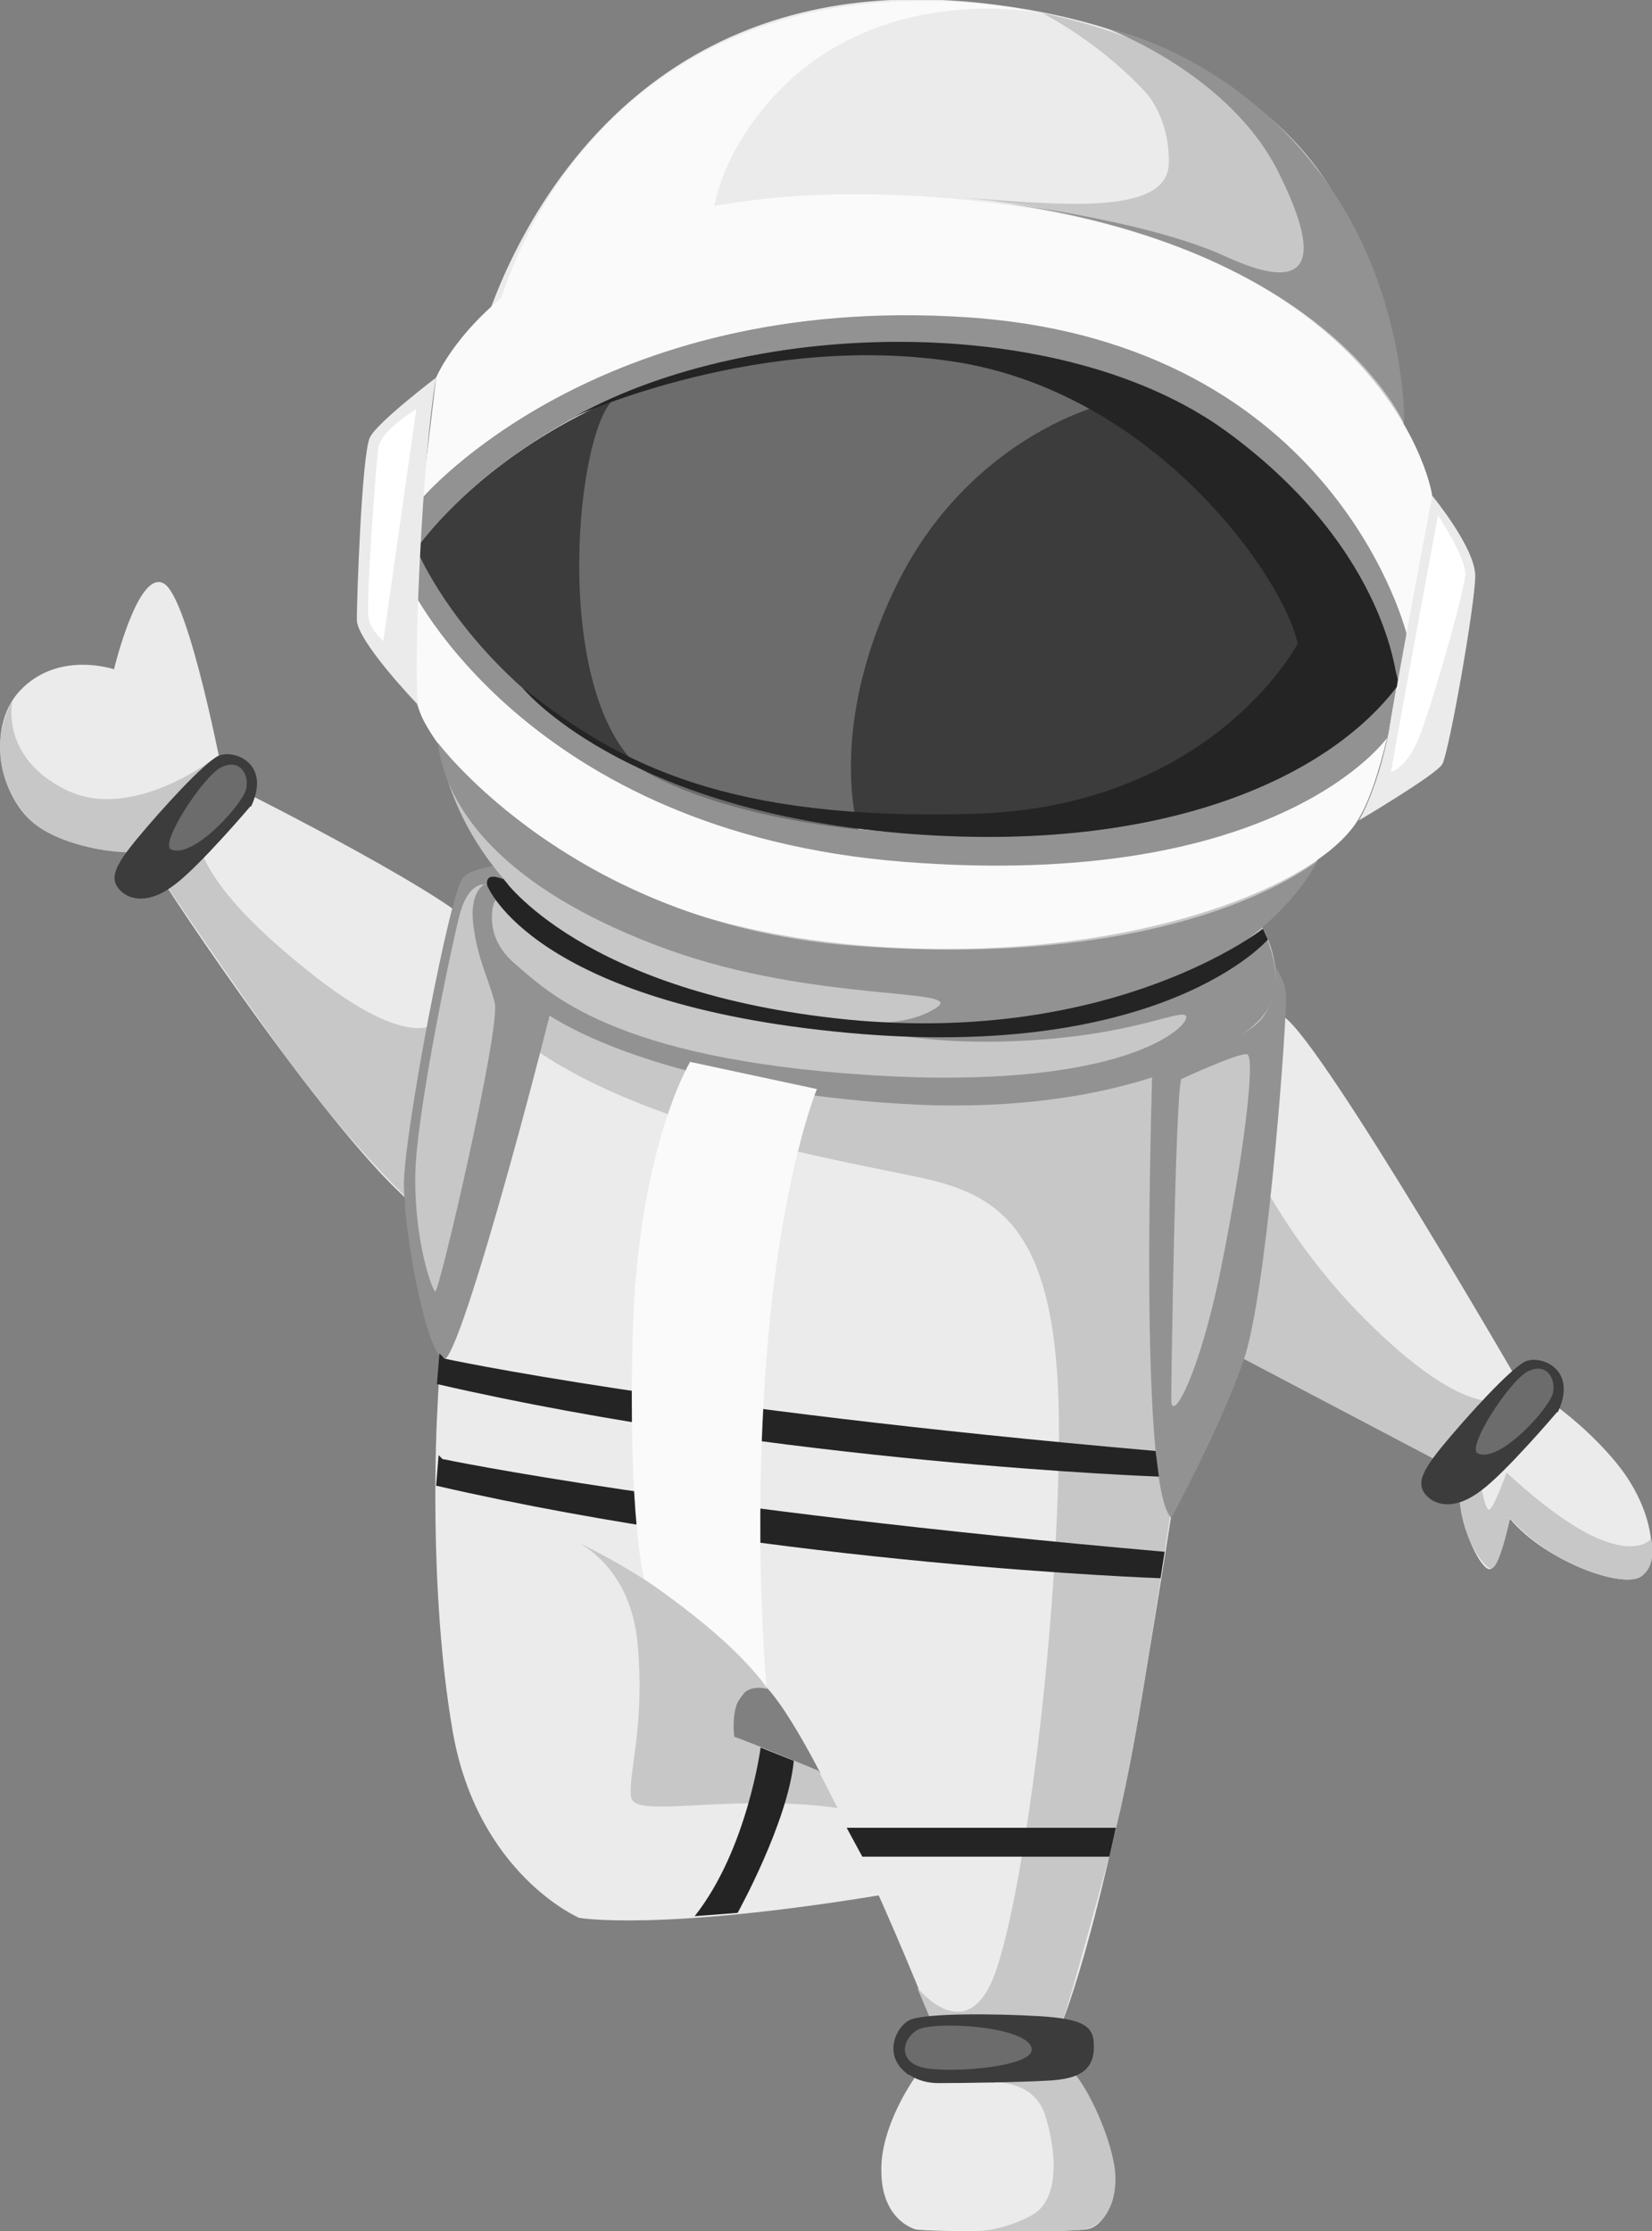 <?xml version="1.0" encoding="UTF-8"?>
<svg id="Ebene_1" data-name="Ebene 1" xmlns="http://www.w3.org/2000/svg" xmlns:xlink="http://www.w3.org/1999/xlink" version="1.1" viewBox="0 0 200 270">
  <rect x="0" y="0" width="200" height="270" fill="#808080" stroke="none"/>
  <defs>
    <style>
      .cls-1 {
        fill: #ebebeb;
      }

      .cls-1, .cls-2, .cls-3, .cls-4, .cls-5, .cls-6, .cls-7, .cls-8, .cls-9 {
        stroke-width: 0px;
      }

      .cls-2 {
        fill: #242424;
      }

      .cls-10 {
        clip-path: url(#clippath);
      }

      .cls-3 {
        fill: none;
      }

      .cls-4 {
        fill: #fafafa;
      }

      .cls-5 {
        fill: #c7c7c7;
      }

      .cls-11 {
        clip-path: url(#clippath-1);
      }

      .cls-6 {
        fill: #929292;
      }

      .cls-7 {
        fill: #3c3c3c;
      }

      .cls-8 {
        fill: #6c6c6c;
      }

      .cls-9 {
        fill: #fff;
      }
    </style>
    <clipPath id="clippath">
      <rect class="cls-3" width="200" height="270"/>
    </clipPath>
    <clipPath id="clippath-1">
      <rect class="cls-3" width="200" height="270"/>
    </clipPath>
  </defs>
  <g class="cls-10">
    <g>
      <path class="cls-1" d="M57.8,42.4S68.7-5.3,119.1.4c50.4,5.7,51.3,45.7,49.8,60.6s-117.2,15-111-18.6"/>
      <path class="cls-5" d="M126.2,1.6s26.6,4.6,36,23.2c9.4,18.6,8.2,37.5,8.2,37.5l-64.3-12.3s35.7,5.2,40-15.6S126.2,1.6,126.2,1.6"/>
      <path class="cls-4" d="M57.6,54.9v-.9c0-4.5.9-24.3,16.4-39.5C91.5-2.7,115.4-.7,126.2,1.6c0,0-22.7-4.8-35.5,13.8-12.7,18.6,4.8,31.2,4.8,31.2l-37.9,8.2Z"/>
      <path class="cls-1" d="M13.8,81s-6.4-2.2-11,2.2c-4.7,4.4-3,13.5,1.8,16.8s13.3,2.8,13.3,2.8l9.2-8.3s-4.2-22.3-7.3-23.9c-3.1-1.7-6,10.4-6,10.4"/>
      <path class="cls-5" d="M26.7,94.5s-5.5,7.3-8.3,8.3c-2.8,1-10.3-.2-13.8-2.8s-6.5-8.9-3.1-15.2c0,0-1.6,6.8,6.5,10.8,8.2,4,18.3-4.1,18.3-4.1l.4,2.9h0Z"/>
      <path class="cls-1" d="M23.2,98.6c-3.3,3.1-4,7-3.7,7.6.2.6,20.8,31.8,30.9,39.9,10.2,8,9.5-29.4,7.9-33-1.5-3.6-28.6-17.2-28.6-17.2,0,0-2.4-1-6.5,2.8"/>
      <path class="cls-5" d="M23.2,98.6s-3.7,3.1-3.7,7.6c0,0,8.2,12.2,15.7,22.5,7.5,10.2,14.6,16.8,14.6,16.8l3.8-22.3s-2.7,4.9-15.3-4.9c-12.4-9.7-14.7-15.1-15-19.7"/>
      <path class="cls-1" d="M184.5,168.4s-24.2-41.9-29-45.3c-4.8-3.4-10.3,23.5-9.3,30.9s4,9.4,4,9.4c0,0,23.7,13.5,25.7,14.2s9-4.1,8.6-9.3"/>
      <path class="cls-5" d="M176.9,178.3l-30.8-16.2,2.7-27.6s4.4,13.1,16.5,25.2,16.5,9.7,16.5,9.7l-4.9,9h0Z"/>
      <path class="cls-1" d="M52.9,171.7s-1.1,20.5,1.9,37.8,15.3,22.6,15.3,22.6c0,0,9.5,1.7,36.8-2.8,0,0,1.4-1.6.7-7.6-.7-5.9-18.5-10.9-18.7-11.4s-1.3-4.1,2.9-6.9c4.2-2.8,11.9,2,11.9,2,0,0,7.8-34.5-50.8-33.6"/>
      <path class="cls-1" d="M61.3,113.1s-7.1,27.5-8.4,58.6c-1.2,31,32.6,29.2,38.2,31.2,5.6,2,20.5,38.4,21.7,41.8,1.2,3.4,12.8,3.5,15.8,0,0,0,5.4-12.6,11.4-50,6.1-37.3,9.1-64.3,8.6-71.3s-53.7-32.5-87.3-10.3"/>
      <path class="cls-5" d="M111.1,240.6s5.9,7.4,9.3-1.6c3.4-9.1,7.6-40.2,7.8-64.8.2-24.5-6.4-29.4-16.4-31.6-10-2.2-36.4-6.3-50.2-18s6.5-18.2,6.5-18.2l80.5,17.1s-.4,18.5-5.1,48.2c-4.7,29.7-5.8,40.5-9.8,55.1s-4.7,17-5.2,17.9-3,2.6-8.3,2.6-6.6-.9-7.1-1.9c-.5-1.1-2-4.7-2-4.7"/>
      <path class="cls-5" d="M92.9,204.3s-7.3-10.3-23.7-18c0,0,7.1,2.6,8,12.7.9,10.2-1.2,15.7-.8,18.5.5,2.7,11.7-.5,25,1.3l-2.3-4.5s-9.1-3.8-10.2-4.1c0,0-1-7,4-5.8"/>
      <path class="cls-1" d="M184.8,167.7s5.9,3.4,10.6,9c4.7,5.5,5.5,11.9,3.5,13.9-1.9,2-11.8-1.6-16.1-6.8,0,0-1.3,5.9-2.4,6.1-1.1.3-4.5-6.2-3.5-11.6,1-5.5,7.9-10.5,7.9-10.5"/>
      <path class="cls-5" d="M179.2,179.2c0,.1.5,3.2,1,3.5s2.2-4.5,2.2-4.5c0,0,6.1,5.9,11.1,8s6.4,0,6.4,0c0,0,.8,3.1-1.1,4.5-1.8,1.4-7.7-.7-11-2.8-3.3-2.1-5-4.2-5-4.2,0,0-1.3,6.6-2.4,6.1-1.1-.4-4.1-4.9-3.7-10.3.5-5.4,2.4-.5,2.4-.5"/>
      <path class="cls-7" d="M188.5,170.9s-6.2,7.3-9.2,9.5c-3,2.3-5.4,1.9-6.6.6-1.2-1.3-.8-2.7,2.1-6.2,2.9-3.5,8-9.1,9.8-10s6.5.8,4,6.1"/>
      <path class="cls-8" d="M178.9,175.9c-1.4-.7,3.8-8.7,6-9.9,2.3-1.2,3.5.8,3.1,2.6-.4,1.8-6.4,8.5-9.1,7.3"/>
      <path class="cls-7" d="M30.3,97.6s-6.2,7.3-9.2,9.5c-3,2.3-5.4,1.9-6.6.6-1.2-1.3-.8-2.7,2.1-6.2,2.9-3.5,8-9.1,9.8-10s6.5.8,4,6.1"/>
      <path class="cls-8" d="M20.7,102.8c-1.4-.7,3.8-8.7,6-9.9,2.3-1.2,3.5.8,3.1,2.6s-6.4,8.5-9.1,7.3"/>
      <path class="cls-1" d="M111.9,249.9c-1.7,2-5.3,7.7-5.2,12.8,0,5.1,2.9,6.7,4.1,7.1,1.2.3,17.8.4,20.7,0s4.3-5.6,2.9-9.5c-1.3-3.9-2.6-7.2-5-10.2-2.4-2.9-17.5-.2-17.5-.2"/>
      <path class="cls-5" d="M120,252s5.1-.4,6.5,3.9,1.9,10.3-1.6,12.2c-3.5,1.9-6.5,1.9-6.5,1.9,0,0,10,.2,12.8-.2,2.8-.4,4.5-4,3.6-8.3s-3.3-8.9-4.6-10.4-10.1,1-10.1,1"/>
      <path class="cls-7" d="M110.1,251.1c1,.7,2.3,1,3.5,1,2.9,0,10-.1,13.3-.3,4-.2,5.8-1.4,5.5-4.8-.2-1.9-1.6-2.7-6.6-3-5-.3-13.3-.4-15.5.4-1.8.7-3.6,4.4-.3,6.7"/>
      <path class="cls-8" d="M124.9,248c-.2-2.8-12-3.5-13.9-2.3s-2.3,4,1.1,4.6,13-.2,12.8-2.3"/>
      <path class="cls-6" d="M66.9,104.2s-9.3,0-10.9,2.1c-1.6,2-7.1,31-7.1,37s2.7,20.4,4.8,21.2c2,.8,14-44.8,15.6-53.4,1.4-6.9-2.4-6.9-2.4-6.9"/>
      <path class="cls-6" d="M140.1,114.5c-.2,1.4-2.9,64.7,1.7,69.2,0,0,6.1-11.2,8.8-19.2,2.7-8.1,4.9-36.8,5.1-43.4.2-6.5-9.7-9.8-9.7-9.8,0,0-4.7-1.4-5.8,2.3v.8h-.1Z"/>
      <path class="cls-5" d="M62.8,106.3s-4.8,1.6-3.1,8.1,11,12.3,36.9,17.2c25.9,5,53.2-3.4,56.5-8.8s-.6-11.1-.6-11.1l-89.6-5.3h-.1Z"/>
      <path class="cls-5" d="M52.8,87.1s0,31.9,47.9,36.1c47.8,4.1,60.9-19.5,63.5-28.5,2.6-9-103.7-27.9-111.4-7.4"/>
      <path class="cls-7" d="M169.3,82.3s-11.7-38.9-52.9-41.8c-41.3-2.9-65.2,16.1-65.9,25.8-.7,9.7,9.7,37.3,58.2,39.1,48.4,1.7,59.6-17.8,60.7-23.1"/>
      <path class="cls-4" d="M50.4,66.4c0-.7,2.4-20.7,2.4-20.7,0,0,10.6-26.1,62.1-21.7,51.5,4.3,58.3,33.9,58.5,36.1s-4.1,22.3-4.1,22.3c0,0-6-36.9-53.1-40.4-47.1-3.6-65.8,24.4-65.8,24.4"/>
      <path class="cls-4" d="M50.4,67.7s11.5,29.8,59.1,33c47.6,3.3,59.7-17.7,59.7-17.7,0,0-1.9,12.1-5.1,16.7-5.7,8.3-29.2,17-58.8,14.8-39.1-2.9-52.8-24.3-54.3-27.9-2.8-6.7-.8-18.9-.8-18.9"/>
      <path class="cls-6" d="M50.4,66.4s12.7,31.8,59.1,34.4c46.5,2.5,59.7-18.4,59.7-18.4l-1.2,6.8s-12.9,18.7-58.6,15.1c-45.7-3.6-59.8-33.5-59.8-33.5l.7-4.2h0Z"/>
      <path class="cls-6" d="M51.1,60.3s21.1-24.9,66-21.9c44.9,3,53.3,38.7,53.3,38.7l-1.1,5.3s-6.4-36.2-53.1-40.4c-46.3-4.2-65.8,24.4-65.8,24.4l.7-6.1h0Z"/>
      <path class="cls-8" d="M74.6,48.1c-4.8,2.9-8.1,35.3,2.9,44.9,0,0,7.8,5.4,26.4,7.4,0,0-3.9-12.3,4.7-29.7,8.5-17.3,25.1-23.3,31.6-22.6,0,0-12.3-6.7-32.9-6.5-20.5.2-32.7,6.5-32.7,6.5"/>
      <path class="cls-2" d="M63.4,83.4s11.7,14.2,44.2,17.3c32.6,3.1,53.2-6.5,61.6-17.7,0,0-.7-16.1-20.6-30.7-19.9-14.6-57.3-13.9-79-1.9,0,0,22.8-10.5,46.7-6.5,23.9,4.1,39.2,26.2,40.8,34,0,0-10.4,19.9-39.5,20.6-29.2.8-42.5-5.8-54.2-15.2"/>
      <path class="cls-1" d="M52.8,45.7s-7,5.3-8,7.2-1.6,19.5-1.6,22.1,7.4,10.3,7.4,10.3c0,0-.5-3.7.3-18.9s1.9-20.7,1.9-20.7"/>
      <path class="cls-1" d="M173.4,60s-3.4,17.8-4.9,26.6-4,12.7-4,12.7c0,0,9.3-5.5,10.1-6.8s4-19.4,4-22.8-5.2-9.7-5.2-9.7"/>
      <path class="cls-9" d="M50.4,49.5c-.6.4-4.3,2.7-4.6,4.7s-1.5,18.9-1.2,20.5c.2,1.5,1.8,2.9,1.8,2.9l4-28.1h0Z"/>
      <path class="cls-9" d="M174.1,62.3s-4.2,22.6-5.7,31.1c0,0,1.7-.3,3.2-3.7s5.7-18.1,5.8-20.2c0-2.2-3.3-7.1-3.3-7.1"/>
      <path class="cls-6" d="M53.1,90s16.2,21.6,49.5,24.4c33.4,2.7,50.7-5.7,56.9-10.2,0,0-10.7,23.5-55.7,19.4,0,0,5.6.9,9.5-1.6,4-2.5-14.5-.6-32.5-7.1-17.9-6.5-26.6-15.6-27.8-25"/>
      <path class="cls-6" d="M60,108.9s-3.5,4.3,2.5,10.8,24.8,12.9,48.8,14c24.1,1,38.4-6.6,41.7-10.9,3.3-4.3-.2-10.4-.2-10.4,0,0-13.9,14.4-52.1,10.9,0,0,7.7,3.3,22.2,2.7,14.5-.6,20.2-4.1,20.7-3s-7.3,9.1-38.5,7.1c-31-2-38.7-10-42.8-13.5-4.1-3.5-2.4-7.7-2.4-7.7"/>
      <path class="cls-5" d="M143,130.6c-.7,2.3-1.2,35.8-1.2,38.8s3.4-2.8,6.1-16.3c2.7-13.5,4.1-25.1,3.1-25.5-.9-.3-8,3-8,3"/>
      <path class="cls-5" d="M58.9,107.1c-.9-.3-2.4.5-3.2,3.4s-5,22.6-5.4,30.9c-.3,8.3,2,14.8,2.4,14.9.5,0,7.9-31.8,7.2-34.9-.7-2.9-2.1-5.3-2.6-9.5-.5-4.1,1.4-4.9,1.4-4.9"/>
      <path class="cls-2" d="M60.9,106.3s9.5,13.9,41.8,17.1c32.3,3.1,50.2-11,50.2-11l.6,1.3s-12.7,14.8-50.8,11.3c-38.2-3.5-43.7-17.8-43.7-17.8,0,0-.5-1.8,1.9-.8"/>
    </g>
  </g>
  <polygon class="cls-2" points="102.5 221.2 135.1 221.2 134.3 224.7 104.4 224.7 102.5 221.2"/>
  <g class="cls-11">
    <g>
      <path class="cls-2" d="M92.1,211.4s-1.6,12.4-8,20.5l5.2-.4s6.1-11,6.8-18.4l-4-1.6h0Z"/>
      <path class="cls-2" d="M53.7,164.4s27.9,6.1,86.2,11.2l.4,3.1s-45.7-1.6-87.4-11.2l.3-3.7.5.5h0Z"/>
      <path class="cls-2" d="M53.7,176.6s29.1,6.1,87.3,11.2l-.5,3.2s-46-1.6-87.7-11.2l.3-3.7.5.5h0Z"/>
      <path class="cls-4" d="M83.5,128.6s-6.3,10.5-6.9,32.9c-.6,22.3,1.4,29.6,1.4,29.6,0,0,11,7.4,14.8,13.1,0,0-1.7-17.9,0-39.9s6.1-32.5,6.1-32.5l-15.4-3.3h0Z"/>
      <path class="cls-5" d="M113.9,23.8s17.7.3,34.5,8.5c0,0-.9-15.1-11.7-23.2,0,0,5,3.5,4.8,10.7s-17,4.4-27.6,4"/>
      <path class="cls-6" d="M133.9,3.4s14.4,2.7,25.4,16.9c11.1,14.1,10.7,31,10.7,31,0,0-9.1-21.4-49.6-26.9,0,0,18.3,2.2,27.9,6.6,9.5,4.4,12.4,1.6,6.4-10.3-6-11.9-20.8-17.3-20.8-17.3"/>
    </g>
  </g>
</svg>
